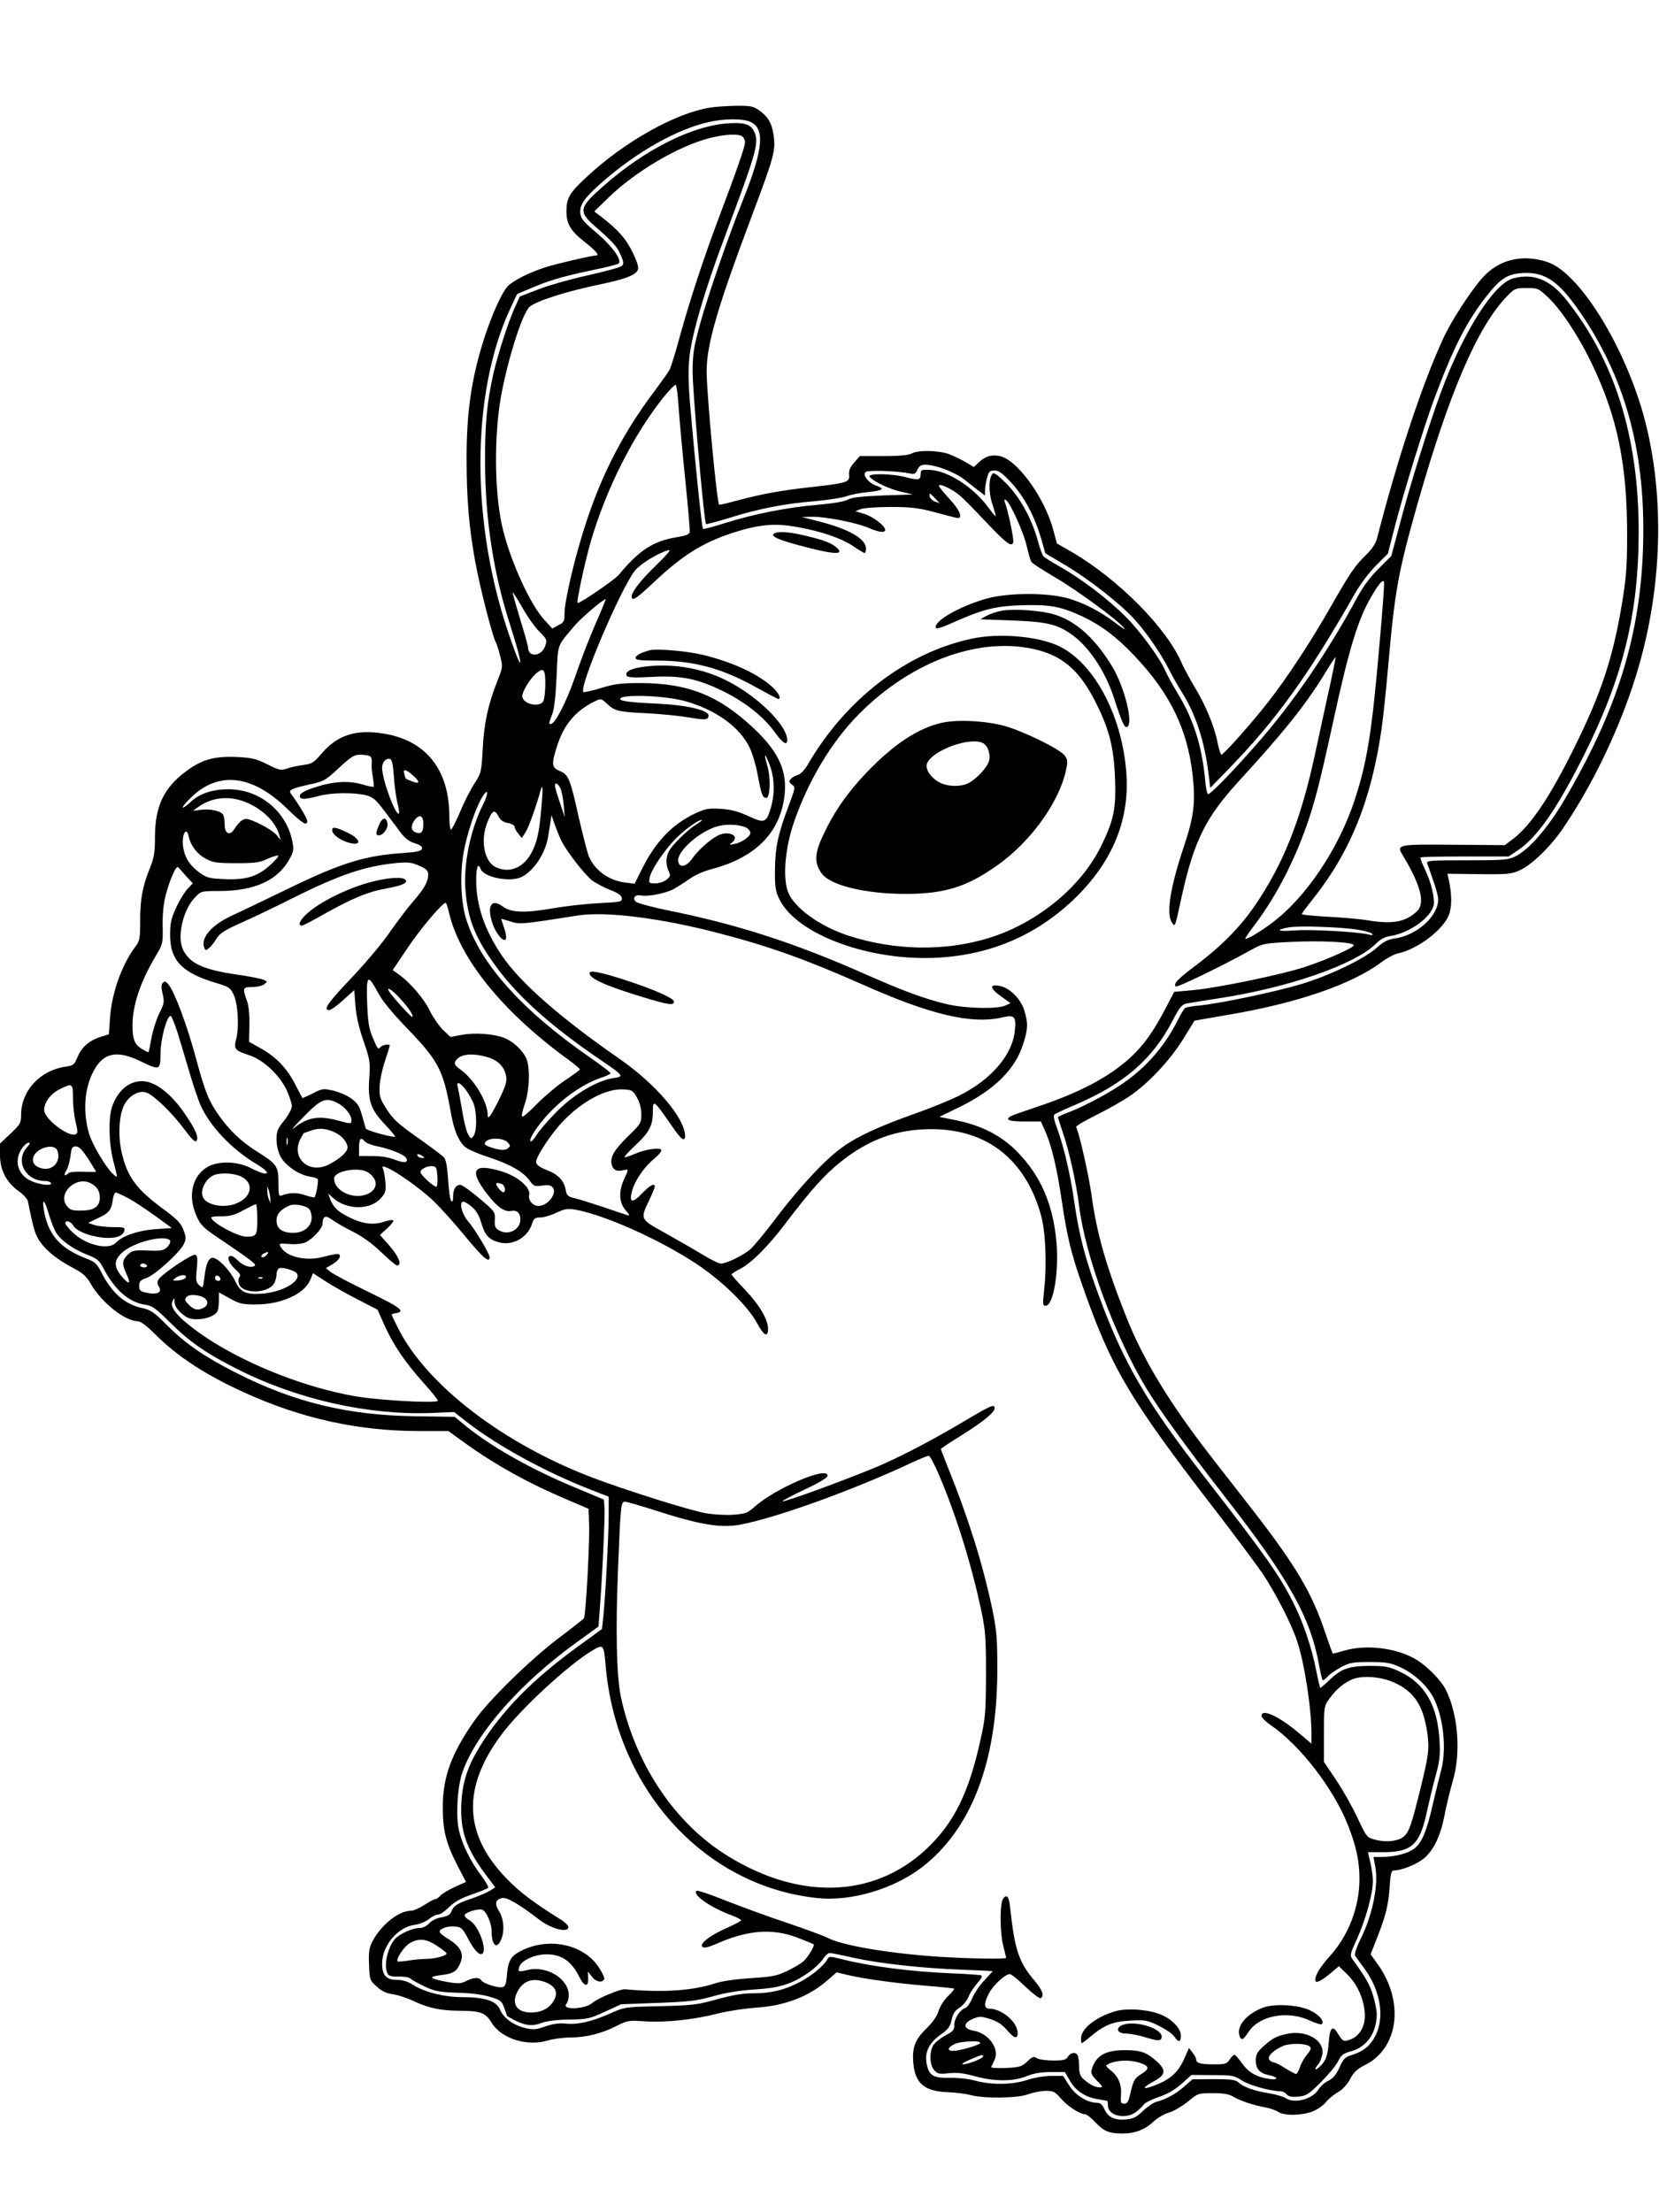 <?xml version="1.0" standalone="no"?>
<!DOCTYPE svg PUBLIC "-//W3C//DTD SVG 20010904//EN"
 "http://www.w3.org/TR/2001/REC-SVG-20010904/DTD/svg10.dtd">
<svg version="1.0" xmlns="http://www.w3.org/2000/svg"
 width="864pt" height="1152pt" viewBox="0 0 864 1152"
 preserveAspectRatio="xMidYMid meet">

<g transform="translate(0,1152) scale(0.1,-0.1)"
fill="#000000" stroke="none">
<path d="M3694 10959 c-179 -30 -441 -177 -635 -357 -94 -87 -109 -113 -109
-183 0 -66 22 -102 100 -163 51 -40 73 -66 56 -66 -21 0 -215 -45 -266 -62
-86 -28 -170 -70 -197 -100 -30 -32 -84 -153 -122 -272 -65 -204 -91 -378 -91
-621 0 -213 12 -361 46 -545 24 -130 87 -377 105 -412 5 -9 16 -42 24 -74 14
-56 14 -58 -15 -131 -47 -118 -70 -221 -76 -355 -7 -120 -8 -124 -43 -178 -20
-30 -54 -97 -75 -148 -21 -50 -43 -92 -47 -92 -5 0 -9 31 -9 70 0 242 -122
395 -343 430 -144 23 -239 -7 -322 -104 -42 -49 -52 -54 -98 -60 -29 -4 -67
-12 -85 -19 -29 -10 -39 -8 -100 23 -58 29 -80 34 -158 38 -116 5 -181 -12
-263 -73 -117 -86 -163 -182 -164 -340 0 -86 -4 -110 -29 -172 -37 -95 -48
-155 -48 -272 0 -89 -2 -100 -26 -132 -70 -94 -122 -240 -131 -369 l-6 -86
-41 -13 c-60 -18 -101 -54 -122 -105 -17 -41 -22 -45 -64 -51 -131 -19 -229
-125 -230 -248 0 -44 -3 -51 -55 -100 l-55 -52 0 -61 c0 -77 33 -140 96 -186
25 -17 46 -41 49 -52 29 -146 39 -178 64 -213 36 -50 91 -93 172 -136 51 -27
70 -44 92 -83 57 -98 178 -194 244 -194 15 0 47 -24 92 -69 116 -116 265 -213
469 -305 294 -133 589 -198 902 -198 l155 0 80 -58 c162 -117 335 -213 540
-300 l110 -47 3 -79 c4 -88 -17 -477 -27 -491 -3 -5 -62 -51 -131 -103 -147
-111 -365 -324 -439 -430 -120 -171 -165 -294 -165 -450 0 -124 16 -187 78
-308 l43 -82 -58 -26 c-32 -15 -66 -35 -75 -45 -9 -11 -22 -19 -28 -19 -6 0
-31 -14 -56 -30 -25 -16 -56 -30 -69 -30 -65 0 -157 -74 -202 -161 -17 -35
-20 -55 -17 -121 3 -77 4 -81 40 -113 26 -24 49 -35 85 -40 26 -4 75 -20 108
-36 80 -37 140 -49 238 -50 109 0 136 -10 168 -63 50 -82 183 -124 291 -92 31
9 85 16 120 16 79 0 164 21 241 61 56 28 63 29 145 23 106 -7 254 8 382 41 52
13 140 26 194 30 152 9 280 58 378 145 l45 39 59 -14 c90 -21 254 -43 409 -56
77 -6 142 -13 144 -15 2 -2 -12 -20 -32 -39 -20 -19 -42 -54 -49 -77 -8 -27
-30 -59 -64 -92 -60 -59 -75 -100 -67 -184 10 -102 59 -142 177 -147 39 -1 94
-8 121 -15 75 -19 240 -17 299 4 27 10 69 18 93 18 40 0 48 -5 80 -42 34 -39
98 -80 125 -80 7 0 30 -18 51 -40 46 -49 72 -60 143 -60 66 0 117 20 164 64
19 18 54 38 78 45 23 6 67 32 97 56 54 45 56 45 131 45 57 0 85 -5 108 -19 35
-21 111 -46 170 -56 21 -4 50 -14 64 -23 32 -21 124 -19 181 4 22 9 53 30 67
48 14 17 42 40 62 51 23 13 47 38 63 68 19 36 37 53 77 73 177 88 207 331 66
527 l-36 50 30 76 c48 121 63 180 69 274 5 72 9 87 23 87 42 0 124 34 160 66
50 46 83 116 104 226 9 48 28 125 41 170 45 148 29 352 -36 480 -24 47 -91
116 -147 152 -102 64 -264 85 -383 50 -30 -9 -56 -16 -58 -15 -1 0 -20 52 -41
114 -68 203 -152 344 -371 627 -62 80 -162 208 -222 285 -218 281 -352 502
-441 726 -106 267 -154 436 -181 633 -14 104 -66 333 -81 357 -2 5 44 32 104
62 59 29 137 73 172 97 98 65 216 191 283 301 l58 94 167 29 c365 61 651 159
807 276 28 21 66 41 85 45 103 22 236 123 266 201 16 43 16 109 -2 187 l-6 27
163 -2 c151 -2 168 0 214 20 62 28 161 124 224 217 182 267 339 615 416 920
99 388 107 799 23 1160 -89 386 -342 811 -518 870 -130 44 -255 14 -340 -82
-63 -72 -164 -227 -205 -318 -109 -237 -236 -620 -344 -1040 -7 -26 -27 -56
-57 -85 -58 -56 -81 -90 -184 -270 -106 -186 -226 -368 -325 -495 -83 -107
-233 -275 -244 -275 -4 0 -13 28 -20 63 -17 86 -63 197 -121 292 -26 44 -55
97 -64 118 -77 184 -329 439 -575 583 l-77 44 -18 68 c-45 171 -190 370 -280
387 -43 9 -74 -1 -108 -32 l-26 -25 -44 26 c-24 14 -64 33 -88 42 -55 19 -158
21 -191 3 -16 -9 -63 -14 -147 -14 l-124 0 -29 -33 c-22 -25 -29 -42 -27 -64
4 -39 -8 -43 -192 -64 -156 -17 -258 -35 -389 -70 -51 -14 -94 -24 -96 -22
-12 13 -65 581 -65 694 0 141 57 336 239 819 112 298 121 332 110 409 -9 65
-29 99 -79 134 -28 19 -45 22 -119 21 -47 -1 -109 -5 -137 -10z m205 -70 c87
-31 80 -137 -31 -414 -74 -185 -178 -485 -219 -631 -35 -127 -41 -159 -42
-257 -1 -93 59 -782 70 -796 2 -2 56 12 121 32 148 47 291 75 445 87 65 6 140
17 166 26 25 9 73 18 106 21 82 8 97 17 51 33 -42 14 -75 55 -58 72 11 11 163
6 228 -7 26 -6 32 -3 42 19 9 19 19 26 41 26 54 0 155 -39 206 -79 28 -22 62
-50 78 -61 l27 -21 0 28 c0 15 5 45 11 66 8 32 14 37 39 37 22 0 41 -14 88
-65 67 -73 119 -171 154 -289 l22 -77 104 -62 c124 -73 290 -204 362 -284 64
-71 137 -178 179 -261 17 -34 47 -86 65 -115 70 -109 117 -250 138 -411 l11
-89 96 99 c247 254 415 487 656 911 30 52 75 112 112 149 l61 61 37 144 c45
175 150 515 204 661 99 266 169 404 273 536 71 91 108 115 185 120 125 8 197
-45 323 -235 222 -337 321 -716 307 -1186 -13 -465 -136 -860 -415 -1331 -84
-141 -178 -249 -249 -285 -39 -19 -58 -21 -254 -21 -197 0 -211 -1 -206 -17 4
-10 18 -49 31 -88 14 -38 26 -83 26 -98 1 -87 -111 -188 -226 -204 -36 -5 -58
-16 -96 -50 -65 -57 -245 -144 -393 -188 -129 -39 -418 -100 -527 -111 -36 -3
-70 -9 -76 -13 -5 -3 -22 -31 -37 -61 -63 -126 -149 -229 -258 -311 -78 -59
-223 -138 -319 -174 -27 -10 -48 -20 -48 -23 0 -3 11 -39 25 -79 33 -95 70
-263 85 -383 32 -260 183 -671 349 -948 70 -116 210 -309 411 -567 335 -430
447 -631 491 -883 7 -39 15 -72 19 -72 4 0 15 9 26 21 10 12 42 33 69 48 44
23 61 26 150 26 88 0 107 -4 160 -28 72 -34 138 -95 171 -159 52 -102 69 -269
39 -378 -8 -30 -28 -111 -44 -180 -32 -140 -57 -199 -99 -229 -34 -24 -99 -40
-163 -41 l-46 0 9 -48 c19 -95 -14 -257 -78 -383 -19 -39 -31 -75 -27 -82 4
-7 26 -38 50 -70 82 -112 105 -250 57 -346 -28 -55 -62 -83 -126 -103 -32 -9
-42 -20 -62 -64 -18 -39 -34 -58 -59 -70 -19 -9 -41 -29 -50 -44 -31 -52 -128
-77 -173 -45 -12 8 -52 19 -89 25 -74 12 -129 32 -157 57 -14 13 -40 16 -128
16 l-110 -1 -40 -35 c-43 -39 -98 -70 -145 -81 -16 -4 -49 -26 -72 -48 -35
-34 -50 -41 -90 -45 -59 -5 -93 12 -112 55 -11 24 -21 32 -40 32 -48 0 -112
40 -144 92 l-30 48 -61 0 c-34 0 -89 -9 -126 -21 -79 -26 -188 -27 -275 -3
-34 9 -91 15 -132 14 -84 -2 -107 13 -118 78 -9 57 14 104 73 146 40 29 51 43
58 78 7 32 17 48 41 63 18 11 39 37 47 57 8 20 29 52 47 72 22 25 27 37 17 40
-7 2 -76 7 -153 10 -214 9 -420 36 -568 73 -67 17 -69 17 -79 -2 -19 -32 -80
-83 -138 -114 -81 -43 -153 -61 -244 -61 -59 0 -110 -9 -191 -31 -100 -28
-126 -32 -295 -36 -183 -4 -186 -4 -260 -37 -97 -43 -169 -60 -232 -54 -36 4
-68 -1 -107 -14 -48 -17 -63 -19 -105 -9 -61 14 -114 53 -132 96 -18 45 -79
65 -195 65 -97 0 -199 26 -261 66 -26 16 -52 24 -82 24 -54 0 -76 24 -76 85 0
94 82 191 172 202 24 3 56 17 71 29 16 13 37 24 48 24 11 0 36 17 57 38 27 27
60 46 117 66 44 15 83 31 87 35 4 4 -13 34 -37 66 -55 72 -98 161 -115 234
-17 74 -8 230 19 304 72 203 301 463 592 673 l116 84 6 83 c13 158 29 502 25
540 l-3 38 -153 64 c-226 94 -429 209 -561 315 l-63 52 -207 3 c-351 5 -630
73 -931 226 -164 83 -263 151 -357 245 -73 73 -88 83 -135 93 -90 20 -156 79
-211 187 -22 43 -33 53 -74 69 -137 52 -199 120 -223 245 -14 75 2 67 24 -12
12 -41 31 -88 43 -104 29 -40 87 -80 160 -109 51 -20 61 -29 83 -72 58 -110
132 -175 215 -187 39 -6 55 -18 132 -94 104 -103 193 -164 362 -248 307 -153
672 -234 995 -222 l121 5 60 -47 c157 -124 416 -266 648 -356 l97 -38 0 -96
c0 -102 -17 -424 -28 -529 l-7 -64 -133 -97 c-229 -167 -385 -326 -499 -508
-66 -106 -94 -189 -100 -297 -8 -145 23 -237 123 -372 l53 -71 -26 -17 c-14
-9 -57 -28 -95 -41 -78 -26 -96 -38 -108 -70 -6 -15 -20 -23 -50 -28 -25 -4
-50 -16 -64 -31 -14 -15 -34 -25 -52 -25 -36 0 -103 -31 -126 -56 -41 -46 -62
-147 -38 -184 6 -10 24 -14 57 -13 29 1 54 -4 63 -12 9 -8 43 -26 75 -41 51
-24 76 -28 170 -31 70 -2 131 -10 169 -22 53 -16 60 -22 72 -57 8 -21 14 -40
14 -41 0 -2 17 -11 38 -22 59 -30 94 -34 143 -15 29 10 79 17 144 17 94 2 105
4 185 41 l85 39 190 7 c164 6 204 11 290 35 67 19 138 30 215 35 131 8 195 28
281 88 30 21 63 52 74 69 11 18 27 32 35 33 8 0 65 -11 125 -25 137 -30 351
-54 563 -62 89 -3 162 -7 162 -8 0 -1 -20 -22 -43 -47 -24 -25 -52 -66 -63
-92 -10 -25 -27 -49 -36 -52 -28 -9 -58 -54 -58 -88 0 -27 -6 -34 -46 -55 -25
-14 -53 -36 -62 -49 -23 -35 -21 -105 3 -132 18 -20 27 -22 78 -16 43 4 77 0
135 -16 101 -28 200 -28 270 1 37 15 75 21 126 21 l72 0 23 -40 c30 -55 78
-88 141 -100 29 -5 54 -10 56 -10 2 0 4 -11 4 -24 0 -54 92 -75 146 -34 16 12
35 30 41 39 7 10 42 27 78 39 45 15 82 37 118 68 l52 47 110 -1 c102 0 113 -2
151 -27 37 -25 148 -56 200 -57 12 0 28 -7 35 -16 10 -12 25 -15 60 -12 43 4
54 12 117 74 38 38 79 87 90 109 17 34 27 42 68 53 82 22 134 97 134 193 0 20
-9 65 -20 100 -17 56 -34 86 -106 186 -15 21 -13 28 26 113 44 99 80 231 80
295 0 22 -6 65 -13 95 l-13 55 85 0 c143 1 185 40 221 205 11 52 32 138 46
190 22 80 25 109 21 185 -10 185 -77 300 -209 361 -56 26 -74 29 -158 29 -108
-1 -147 -15 -213 -80 -21 -20 -40 -36 -42 -34 -1 2 -11 42 -20 89 -25 126 -69
254 -120 355 -75 147 -145 246 -459 650 -303 390 -421 591 -550 939 -73 196
-106 321 -131 496 -20 142 -56 295 -89 382 -18 50 -22 69 -13 76 7 4 57 28
112 51 251 108 398 236 503 438 34 66 47 82 70 87 15 3 90 15 167 27 363 55
711 176 820 284 24 24 47 37 77 41 96 15 207 93 224 158 8 35 -12 121 -45 189
-15 31 -25 59 -23 62 3 3 107 5 232 5 l227 0 46 31 c102 67 205 215 347 498
203 405 285 739 284 1166 0 493 -126 892 -381 1209 -82 101 -169 135 -274 106
-99 -28 -257 -276 -373 -588 -62 -167 -164 -491 -216 -692 l-44 -165 -65 -65
c-43 -42 -82 -94 -111 -148 -158 -292 -334 -549 -525 -767 -127 -145 -245
-266 -254 -260 -5 2 -12 37 -15 77 -17 174 -59 308 -140 443 -31 51 -60 105
-66 119 -22 58 -129 206 -205 282 -90 91 -234 201 -345 263 -41 23 -80 48 -86
54 -6 7 -18 41 -28 77 -30 113 -91 226 -162 299 -42 43 -67 62 -74 55 -22 -22
-22 -98 -2 -159 11 -33 19 -61 17 -63 -1 -2 -19 20 -40 48 -76 104 -211 190
-303 193 -42 2 -47 0 -47 -20 -1 -33 -8 -35 -73 -19 -77 21 -209 22 -193 3 20
-25 105 -65 166 -78 l60 -14 -155 -5 c-115 -5 -163 -10 -185 -22 -19 -10 -79
-20 -159 -27 -156 -13 -332 -48 -481 -95 -60 -19 -111 -33 -114 -30 -6 5 -42
356 -65 624 -11 124 -13 201 -6 265 11 117 79 351 182 625 173 462 184 501
153 560 -19 36 -59 45 -153 36 -183 -19 -419 -140 -625 -321 -137 -120 -139
-136 -34 -226 83 -73 102 -94 123 -145 13 -30 13 -39 2 -49 -7 -7 -85 -28
-173 -48 -88 -19 -205 -52 -259 -73 l-99 -38 -27 -60 c-34 -76 -85 -233 -110
-340 -34 -150 -45 -266 -44 -466 2 -302 44 -575 130 -842 72 -224 71 -275 0
-68 -206 590 -205 1267 1 1712 l36 77 86 36 c89 38 172 61 338 95 53 11 101
24 105 28 18 18 -32 88 -112 157 -73 61 -85 76 -88 106 -4 43 25 83 116 162
180 158 393 277 556 312 76 17 163 18 205 4z m-31 -81 c7 -7 12 -20 12 -30 0
-22 -47 -156 -133 -383 -82 -217 -155 -440 -207 -629 -22 -82 -46 -158 -52
-170 -6 -12 -41 -61 -78 -111 -159 -210 -270 -422 -355 -678 -59 -177 -115
-414 -115 -483 0 -39 -3 -45 -32 -60 l-32 -17 -42 46 c-72 80 -169 290 -213
462 -44 172 -50 459 -16 676 31 191 114 458 153 491 35 31 193 81 367 117 125
26 182 47 195 72 8 14 3 35 -24 92 -34 72 -77 121 -166 189 l-35 27 76 74
c137 133 360 265 521 307 84 22 159 25 176 8z m4197 -839 c68 -65 162 -208
230 -353 130 -274 179 -520 179 -881 0 -171 -5 -224 -28 -365 -47 -280 -108
-462 -247 -743 -127 -257 -226 -404 -318 -475 l-44 -33 -264 2 c-294 3 -302 1
-268 -54 96 -159 119 -252 73 -294 -60 -55 -125 -66 -253 -46 -38 7 -132 15
-207 19 -76 4 -138 10 -138 14 0 4 23 35 51 70 200 249 310 520 364 893 8 56
24 206 35 332 34 390 52 488 154 847 165 578 312 918 465 1076 39 40 43 42
102 42 59 0 61 -1 114 -51z m-4531 -566 c4 -59 19 -227 34 -373 15 -146 26
-272 24 -281 -2 -12 -22 -19 -70 -27 -121 -20 -194 -68 -300 -196 -21 -25
-197 -146 -213 -146 -9 0 33 196 66 314 80 277 223 561 382 759 30 37 58 65
62 63 5 -3 11 -54 15 -113z m1461 -460 c18 -15 79 -76 135 -136 113 -119 137
-137 147 -112 5 14 -27 167 -45 213 -3 10 -1 13 7 8 22 -14 92 -168 108 -239
9 -40 20 -78 26 -85 5 -7 60 -42 121 -78 117 -69 314 -213 356 -260 16 -18 5
-12 -35 18 -83 63 -157 102 -245 130 -108 33 -319 33 -435 0 -145 -42 -279
-121 -260 -153 3 -4 35 5 72 22 168 75 230 92 367 97 152 5 208 -5 321 -57 99
-47 181 -108 272 -205 185 -194 277 -382 304 -621 16 -143 7 -218 -46 -375
-71 -212 -93 -352 -61 -395 17 -23 14 -29 51 140 63 284 124 408 294 594 241
263 351 401 454 569 27 45 51 81 53 80 1 -2 -17 -93 -42 -203 -24 -110 -55
-253 -69 -318 -73 -333 -162 -556 -309 -772 -76 -111 -172 -209 -300 -306
-100 -75 -127 -102 -113 -116 7 -7 241 106 394 191 60 33 67 34 206 41 155 8
327 -1 327 -17 0 -13 -132 -73 -253 -113 -120 -40 -462 -111 -592 -122 l-90
-8 -50 -96 c-62 -117 -110 -183 -179 -247 -112 -102 -266 -183 -486 -256 -69
-23 -131 -45 -137 -49 -30 -19 -8 -27 73 -27 l85 0 23 -52 c33 -74 62 -198 86
-363 26 -177 48 -270 100 -419 154 -445 247 -604 696 -1186 100 -129 211 -279
248 -332 68 -101 152 -265 181 -353 39 -117 74 -345 75 -478 l0 -57 -71 60
c-101 84 -189 124 -189 85 0 -9 21 -30 47 -48 152 -103 327 -329 403 -521 43
-109 60 -187 60 -281 0 -146 -57 -294 -154 -401 -50 -56 -76 -98 -76 -125 0
-19 27 -8 74 31 l49 41 43 -42 c50 -49 84 -120 91 -194 8 -75 -27 -135 -88
-150 -23 -6 -29 -1 -48 30 -30 52 -45 41 -51 -41 -6 -73 -15 -97 -49 -128 -24
-22 -28 -11 -6 14 9 10 18 34 22 53 11 71 -80 125 -178 107 -60 -12 -80 -22
-130 -67 -32 -29 -39 -42 -39 -73 0 -43 21 -67 68 -76 51 -10 52 -28 2 -20
-67 10 -108 34 -142 82 -17 24 -35 44 -39 44 -5 0 -16 -11 -25 -25 -15 -22
-23 -25 -79 -25 -71 0 -95 6 -95 25 0 7 -9 23 -19 36 l-19 24 -22 -50 c-34
-79 -77 -117 -171 -150 -54 -19 -48 -5 11 27 60 33 64 57 18 100 -54 50 -86
62 -168 62 -104 0 -153 -28 -175 -102 -5 -17 1 -30 28 -57 30 -30 32 -35 15
-35 -24 0 -56 16 -85 43 -17 15 -23 32 -23 63 0 23 -3 49 -6 58 -9 22 -37 20
-52 -4 -10 -17 -23 -20 -77 -20 -36 0 -74 5 -85 12 -17 11 -24 8 -50 -17 -28
-27 -39 -30 -112 -34 -44 -2 -79 1 -76 5 2 5 10 21 17 36 29 57 -29 139 -107
153 -56 9 -59 39 -5 62 34 14 42 14 90 -1 37 -12 62 -28 86 -56 38 -45 57 -51
57 -17 0 56 -81 126 -147 127 -29 0 -30 27 -3 79 21 42 85 101 109 101 8 0 45
-30 82 -66 38 -36 73 -63 79 -59 20 12 9 42 -34 93 -79 93 -101 158 -124 367
-5 51 -11 70 -22 70 -8 0 -17 -11 -21 -25 -13 -45 -9 -175 6 -233 8 -32 15
-60 15 -62 0 -8 -179 -5 -345 5 -260 17 -506 58 -585 99 -19 10 -117 46 -217
80 -100 33 -243 86 -319 116 -75 30 -140 52 -145 49 -29 -17 71 -88 184 -129
26 -10 47 -21 47 -25 0 -3 -33 -21 -73 -39 -89 -38 -149 -86 -128 -100 9 -6
32 -1 68 15 165 73 291 84 423 35 46 -18 86 -34 88 -36 6 -6 -28 -64 -51 -86
-12 -12 -51 -35 -86 -52 -56 -27 -80 -31 -190 -38 -78 -5 -149 -15 -186 -27
-119 -39 -274 -49 -470 -31 -25 2 -143 -47 -170 -71 -38 -34 -163 -38 -135 -5
6 8 12 26 12 42 3 86 -111 158 -212 135 -52 -12 -54 -11 -45 17 10 32 81 64
140 64 81 0 131 -35 174 -121 25 -50 47 -50 44 -2 l-1 33 22 -28 c21 -27 55
-32 63 -10 2 6 -10 32 -27 58 -75 118 -250 160 -394 94 -64 -30 -79 -52 -86
-132 -4 -49 -9 -60 -24 -63 -25 -5 -99 19 -109 35 -11 18 -42 16 -79 -3 -28
-14 -41 -15 -98 -5 -94 17 -104 27 -32 36 64 7 83 20 102 69 16 44 -3 80 -61
116 -27 16 -49 34 -49 40 0 17 40 31 78 28 34 -3 40 -8 69 -62 32 -61 59 -90
74 -80 29 18 -20 149 -64 173 -15 8 -27 20 -27 27 0 15 71 37 92 29 21 -8 48
-70 48 -108 0 -77 27 -102 50 -47 19 45 14 106 -10 146 -25 40 -21 61 14 70
25 6 90 -32 191 -110 63 -50 155 -74 155 -41 0 8 -19 27 -43 41 -145 91 -213
143 -284 217 -218 228 -226 468 -23 742 98 133 351 367 478 442 54 32 57 28
66 -78 54 -645 513 -1151 1102 -1213 175 -19 398 47 545 160 258 198 392 549
393 1024 0 175 -3 208 -27 325 -49 230 -121 462 -226 723 -22 56 -41 104 -41
106 0 3 48 35 108 72 113 71 172 119 172 141 0 22 -18 15 -128 -50 -190 -113
-327 -185 -463 -246 -138 -60 -507 -196 -514 -189 -3 2 49 30 115 61 81 38
120 62 120 73 0 51 -274 -67 -382 -164 -34 -31 -46 -35 -109 -40 -39 -3 -103
1 -143 8 -82 14 -418 120 -587 184 -469 178 -866 483 -1015 778 -19 37 -34 70
-34 72 0 3 10 6 22 8 53 8 23 30 -144 111 -95 46 -184 93 -197 104 l-24 19 37
22 c36 21 49 52 22 52 -8 0 -42 -7 -76 -16 -90 -23 -191 2 -219 54 -9 17 -6
18 45 14 31 -3 67 1 84 8 36 15 90 74 90 98 1 40 16 46 51 19 19 -13 68 -42
109 -62 49 -25 99 -61 146 -106 39 -38 76 -69 82 -69 27 0 9 47 -38 101 l-51
58 38 35 c21 19 35 38 31 41 -4 4 -27 0 -51 -8 -54 -18 -113 -10 -184 27 -55
28 -77 49 -93 91 l-11 30 23 -21 c73 -67 199 -67 254 -1 23 27 25 38 21 82 -2
27 -8 58 -12 68 -6 15 -4 16 19 7 47 -18 179 -112 244 -174 35 -34 109 -116
164 -183 93 -113 128 -143 128 -110 0 18 -75 144 -109 183 -31 35 -49 90 -34
105 5 5 24 -4 46 -22 27 -22 41 -45 53 -86 19 -65 40 -88 92 -102 71 -20 149
23 173 96 9 28 15 33 42 33 18 0 56 11 85 25 46 21 59 23 103 15 153 -29 432
-154 624 -280 133 -88 267 -218 316 -307 37 -69 59 -81 59 -33 0 49 -45 125
-120 204 -39 40 -70 76 -70 79 0 4 19 16 42 28 60 30 146 116 235 233 133 176
206 257 288 323 149 120 296 173 476 173 288 0 489 -157 570 -446 25 -87 32
-262 16 -401 -7 -64 -6 -73 8 -73 42 0 72 183 56 343 -19 191 -83 336 -202
458 -81 84 -186 138 -318 165 l-89 18 107 52 c181 89 290 197 331 331 24 78
25 103 5 170 -17 59 -74 117 -125 128 -57 13 -57 -10 0 -51 l53 -38 -29 -13
c-44 -18 -197 -15 -294 6 -115 26 -233 69 -431 157 -368 163 -666 260 -1034
334 -82 17 -156 37 -163 44 -20 20 -5 39 27 33 36 -7 129 11 171 34 19 11 56
34 81 52 26 19 75 41 115 51 216 57 342 175 375 351 27 145 -16 251 -155 382
-183 172 -341 235 -591 236 -101 0 -134 -4 -205 -26 -46 -14 -88 -23 -91 -21
-29 17 197 548 270 635 28 34 119 89 171 104 18 5 0 -17 -61 -77 -83 -80 -129
-139 -129 -165 0 -27 25 -10 113 73 151 142 254 207 412 259 134 43 217 52
329 32 132 -23 233 -58 298 -100 30 -21 58 -37 62 -37 3 0 6 10 6 23 0 51 -86
101 -245 142 l-90 23 56 1 c70 1 235 -32 296 -59 51 -22 83 -26 83 -9 0 21
-63 69 -109 83 l-46 14 28 11 c16 6 85 11 155 11 103 0 145 -5 222 -25 52 -14
105 -28 118 -31 41 -11 26 34 -33 98 -30 32 -55 63 -55 69 0 14 66 -16 105
-48z m-125 -18 l24 -26 -24 9 c-14 5 -26 17 -28 26 -5 22 0 20 28 -9z m2315
-752 c-40 -464 -64 -618 -130 -819 -84 -256 -257 -512 -433 -642 -65 -48 -131
-87 -137 -80 -1 2 24 39 57 82 104 140 198 321 264 510 42 121 68 222 134 524
85 393 132 546 201 664 42 72 63 95 67 75 2 -9 -8 -150 -23 -314z m-4377 59
c42 -42 42 -44 31 -77 -20 -55 -88 -60 -89 -6 0 7 -18 72 -40 143 -22 72 -40
135 -40 142 0 6 21 -27 48 -74 26 -47 66 -104 90 -128z m292 36 c-32 -73 -79
-196 -105 -273 -45 -129 -104 -245 -126 -245 -12 0 -12 0 7 51 11 29 18 96 23
199 7 171 0 151 91 259 35 42 151 141 165 141 1 0 -23 -60 -55 -132z m-260
-309 c0 -39 -5 -79 -10 -90 -20 -36 -110 -15 -110 26 0 25 40 90 72 118 39 33
48 23 48 -54z m720 -88 c162 -43 292 -135 344 -244 14 -29 33 -92 42 -142 19
-102 25 -120 45 -120 20 0 24 105 5 168 -20 70 -13 71 13 2 25 -67 27 -146 6
-220 -24 -80 -32 -84 -117 -45 -53 25 -90 34 -144 38 -65 4 -79 1 -136 -25
-115 -55 -201 -143 -271 -281 l-42 -84 -47 6 c-85 9 -161 64 -191 136 -8 19
-31 109 -52 200 -46 206 -54 227 -100 245 -42 18 -44 34 -15 126 35 114 97
188 198 237 31 15 33 15 60 -10 44 -41 60 -45 207 -52 77 -4 177 -14 223 -22
84 -15 102 -13 102 10 0 28 -116 55 -270 62 -136 6 -190 13 -190 24 0 26 221
19 330 -9z m-1633 -289 c7 -4 11 -20 9 -36 -2 -16 1 -49 6 -74 4 -25 6 -47 4
-49 -2 -2 -30 3 -62 13 -71 20 -152 15 -250 -18 -46 -15 -70 -29 -72 -40 -4
-23 23 -23 98 -3 65 18 184 19 245 4 38 -10 51 -21 97 -82 29 -39 68 -90 85
-113 23 -30 45 -47 73 -55 28 -9 40 -17 38 -28 -3 -13 -25 -18 -110 -24 -186
-13 -310 -51 -567 -175 -124 -60 -263 -127 -309 -148 -110 -50 -168 -117 -148
-170 6 -15 8 -15 27 1 11 10 29 33 39 51 16 25 45 43 138 84 64 29 179 84 254
122 251 125 380 168 544 184 60 5 78 3 117 -14 39 -17 47 -26 47 -47 0 -36
-21 -74 -79 -140 -27 -31 -81 -102 -120 -158 -38 -56 -124 -158 -189 -227
-135 -142 -162 -180 -127 -180 8 0 41 23 72 52 l58 52 6 -80 c4 -53 18 -115
42 -184 34 -100 36 -109 30 -197 -8 -118 8 -161 86 -243 31 -33 53 -60 48 -60
-30 0 -149 34 -152 43 -2 7 -11 38 -20 70 -13 47 -23 63 -56 87 -22 16 -65 34
-95 41 -51 11 -56 11 -105 -15 -29 -14 -53 -25 -54 -24 -1 2 -19 35 -39 74
-43 83 -98 140 -180 186 l-59 33 2 85 c1 56 -3 100 -13 129 -24 66 -22 71 27
71 24 0 52 6 62 14 19 14 19 15 -5 25 -14 5 -72 17 -130 25 -179 26 -249 57
-285 127 -35 66 -4 207 59 274 33 35 33 35 124 35 192 0 313 57 374 174 18 36
19 45 9 92 -35 155 -172 264 -332 264 -83 0 -150 -23 -196 -66 -20 -19 -38
-32 -41 -29 -3 3 17 27 45 54 142 137 318 116 497 -59 82 -79 106 -94 106 -65
0 13 -43 85 -85 142 -14 19 3 27 97 48 75 16 82 20 153 86 65 60 80 69 112 69
21 0 43 -4 50 -8z m124 -102 c3 -47 11 -109 18 -138 8 -29 11 -55 9 -58 -17
-16 -88 177 -88 238 0 28 19 50 40 46 11 -3 16 -23 21 -88z m101 1 c38 -34 34
-47 -8 -29 -16 6 -30 12 -30 13 -1 0 -5 10 -8 23 -10 30 7 28 46 -7z m767 -67
c6 -14 14 -54 17 -88 l5 -61 -25 75 c-14 41 -26 81 -26 88 0 21 16 13 29 -14z
m-100 -104 c-11 -131 -24 -183 -55 -238 -44 -75 -117 -101 -185 -66 -57 29
-77 137 -43 226 26 68 39 76 58 40 12 -23 26 -33 51 -38 19 -3 35 -12 35 -19
0 -7 8 -23 19 -36 l19 -23 21 34 c17 28 53 131 78 219 10 37 11 -5 2 -99z
m-303 21 c-65 -128 -103 -310 -92 -445 12 -158 54 -259 172 -416 113 -150 284
-301 531 -469 122 -83 125 -87 68 -95 -84 -13 -201 -81 -291 -170 -45 -45 -94
-101 -109 -126 -17 -26 -30 -39 -33 -32 -6 20 60 112 127 175 73 70 161 127
234 152 31 10 57 22 57 26 0 4 -44 38 -97 75 -365 251 -587 500 -657 734 -26
86 -31 229 -12 338 18 101 63 236 98 292 31 51 34 21 4 -39z m-1227 8 c84 -37
147 -101 166 -169 l7 -25 -20 25 c-19 24 -98 69 -149 84 -23 7 -44 -8 -74 -53
-23 -36 -49 -22 -49 26 0 21 -4 44 -8 51 -13 19 -66 31 -114 25 l-43 -5 25 18
c73 54 169 63 259 23z m914 -88 c2 -10 2 -31 0 -46 -4 -19 -11 -25 -26 -23
-33 5 -42 31 -22 61 20 32 41 35 48 8z m722 -112 c28 -55 121 -175 159 -204
19 -14 60 -36 93 -49 41 -16 59 -28 61 -43 3 -19 -4 -20 -115 -26 -65 -3 -175
-15 -243 -27 -146 -25 -218 -23 -261 9 -60 45 -85 4 -54 -88 18 -55 61 -103
70 -80 3 8 -1 34 -10 58 -8 24 -15 45 -15 46 0 1 21 -5 47 -13 50 -17 62 -15
348 30 147 24 435 -12 740 -92 263 -68 456 -138 750 -268 353 -157 566 -207
725 -170 64 15 73 5 65 -71 -13 -125 -124 -254 -289 -336 -50 -25 -156 -68
-236 -96 -183 -65 -295 -117 -373 -173 -87 -62 -214 -197 -341 -363 -59 -79
-122 -155 -140 -170 -37 -31 -123 -73 -151 -73 -12 0 -54 21 -95 46 -41 25
-128 75 -192 111 -135 74 -135 73 -88 171 17 35 30 68 30 73 0 21 -26 6 -68
-37 -49 -52 -67 -47 -50 15 14 53 63 125 114 166 24 20 41 41 38 47 -9 14 -86
3 -141 -22 -26 -11 -48 -18 -51 -16 -2 3 24 31 58 63 72 67 90 102 90 174 0
65 6 60 91 -63 43 -63 64 -87 72 -79 7 7 7 22 -1 50 -31 100 -170 253 -341
371 -304 211 -513 394 -608 535 -90 134 -133 260 -133 392 0 68 10 93 23 58
18 -45 157 -71 215 -41 65 34 123 124 137 211 3 22 9 56 12 75 l5 35 18 -51
c10 -27 25 -66 35 -85z m705 90 c-46 -27 -128 -107 -146 -141 -17 -33 -18 -68
-2 -104 11 -23 10 -28 -11 -45 -13 -11 -39 -19 -58 -19 -34 0 -35 1 -29 31 7
37 62 121 122 188 44 49 127 111 148 111 6 0 -5 -9 -24 -21z m260 -21 c11 -7
19 -19 18 -27 -4 -20 -47 -49 -83 -56 -28 -6 -29 -5 -11 9 42 34 -22 64 -77
34 -41 -21 -104 -78 -132 -119 -31 -44 -68 -51 -73 -13 -7 52 118 161 212 183
49 12 118 6 146 -11z m-2907 -45 c10 -47 44 -91 89 -115 37 -20 58 -23 158
-23 99 0 122 3 164 23 27 12 52 19 55 16 3 -3 -15 -25 -42 -49 -65 -59 -125
-78 -236 -73 -77 3 -93 6 -129 32 -49 34 -78 76 -87 128 -12 66 15 123 28 61z
m-14 -205 l35 -38 -26 -27 c-15 -16 -42 -59 -60 -98 -27 -58 -32 -82 -32 -140
-1 -136 60 -200 240 -254 65 -19 74 -25 90 -59 23 -46 30 -166 15 -229 -15
-56 -9 -63 67 -88 72 -23 157 -102 194 -180 15 -33 28 -71 28 -85 0 -14 -18
-47 -40 -75 -34 -42 -40 -57 -40 -98 0 -29 8 -64 20 -88 24 -47 96 -97 153
-106 20 -3 40 -9 42 -14 5 -7 -9 -87 -17 -94 -2 -2 -24 3 -48 11 -43 15 -83
14 -122 -1 -16 -6 -18 0 -18 67 0 85 -7 96 -114 163 -79 50 -139 107 -192 181
-57 80 -74 121 -124 305 -45 167 -109 339 -140 379 -15 20 -22 22 -31 13 -10
-10 -10 -24 -2 -59 10 -42 8 -51 -18 -102 -15 -31 -33 -88 -40 -126 -7 -39
-14 -73 -15 -75 -2 -2 -18 6 -37 18 -37 23 -47 50 -47 125 1 103 42 225 120
356 38 64 39 66 37 160 -1 62 5 117 16 159 22 83 55 157 65 145 4 -5 23 -26
41 -46z m1369 -189 c56 -241 277 -515 615 -762 37 -27 67 -52 67 -56 0 -3 -34
-28 -76 -56 -41 -27 -107 -83 -146 -122 -38 -40 -74 -71 -78 -68 -5 3 1 31 12
63 27 73 30 203 6 247 -22 41 -66 81 -109 99 -53 22 -155 30 -224 17 l-59 -11
-39 37 c-21 21 -52 66 -69 100 -29 62 -105 150 -163 190 l-30 21 80 119 c67
99 174 226 196 232 3 0 11 -22 17 -50z m4732 -90 c36 -6 70 -15 75 -21 7 -8 3
-9 -15 -5 -57 15 -301 28 -385 22 -91 -7 -110 2 -32 16 51 9 267 2 357 -12z
m-5101 -329 c23 -43 74 -105 157 -191 156 -162 183 -214 220 -422 18 -109 47
-173 88 -198 17 -10 72 -33 122 -49 105 -35 171 -74 203 -119 20 -28 25 -30
64 -25 31 5 46 2 55 -9 26 -31 -25 -97 -74 -97 -29 0 -55 31 -48 57 10 37 -59
97 -140 122 -150 46 -176 11 -82 -113 54 -71 92 -98 127 -92 32 6 49 -10 49
-45 0 -52 -62 -84 -109 -57 -22 12 -26 21 -24 56 2 41 0 44 -81 112 -46 39
-90 70 -98 70 -24 0 -38 -22 -38 -59 0 -24 -3 -32 -10 -25 -6 6 -13 55 -16
110 -5 69 -11 105 -22 117 -9 10 -70 56 -137 103 -100 70 -127 95 -160 146
-36 56 -40 68 -38 120 1 32 14 92 28 133 14 42 25 78 25 80 0 10 -36 5 -48 -7
-14 -14 -13 -16 -42 52 -19 45 -24 78 -28 179 -5 145 3 152 57 51z m113 -28
c46 -49 73 -90 65 -98 -4 -4 -106 108 -121 134 -17 28 15 9 56 -36z m-1159
-174 c14 -46 42 -137 61 -203 19 -66 46 -147 60 -179 49 -111 163 -231 292
-308 87 -52 63 -69 -29 -21 -71 37 -174 39 -230 4 -71 -44 -96 -136 -63 -229
22 -61 37 -80 105 -126 201 -136 220 -151 206 -159 -21 -11 -60 2 -86 29 -12
13 -28 24 -36 24 -25 0 -13 -38 21 -68 24 -21 31 -33 24 -40 -6 -6 -8 -22 -4
-36 13 -53 144 -55 181 -3 8 12 15 34 15 50 0 15 7 30 15 33 16 7 82 -13 91
-27 25 -41 -77 -99 -185 -106 -83 -5 -109 8 -138 69 -26 54 -88 118 -115 118
-22 0 -36 -32 -44 -106 -7 -53 -7 -54 -26 -37 -18 16 -19 26 -13 86 5 54 3 68
-8 73 -16 6 -173 -100 -191 -128 -8 -13 -8 -23 1 -37 19 -30 -6 -44 -59 -34
-38 8 -43 12 -43 37 0 23 6 30 38 41 44 15 177 136 195 178 12 26 11 37 -3 73
-13 35 -33 55 -103 107 -142 104 -188 167 -218 294 -20 86 -15 196 13 249 25
50 79 79 117 64 39 -15 131 -104 194 -188 37 -50 57 -71 64 -64 16 16 -4 62
-62 146 -72 104 -154 166 -220 166 -69 0 -126 -48 -156 -132 -20 -59 -18 -190
6 -283 25 -97 25 -93 -5 -65 -34 32 -104 150 -120 203 -35 116 -26 240 23 331
51 94 120 109 241 51 105 -51 106 -50 107 43 1 74 33 192 53 192 4 0 19 -37
34 -82z m1615 -133 c57 -17 88 -49 98 -100 5 -26 -3 -51 -36 -119 -42 -85 -60
-111 -60 -83 0 68 -69 184 -140 236 -31 22 -36 31 -28 45 21 37 84 45 166 21z
m-114 -168 c14 -18 32 -50 41 -70 19 -46 20 -147 1 -172 -13 -18 -14 -17 -30
12 -9 18 -22 73 -30 125 -9 51 -18 103 -22 116 -9 33 11 27 40 -11z m-2044
-44 c0 -38 6 -94 14 -126 12 -51 12 -59 -1 -64 -38 -15 -163 82 -163 126 0 41
34 86 81 109 66 33 69 31 69 -45z m2937 2 c15 -26 23 -57 23 -88 0 -45 -3 -50
-70 -115 -73 -72 -94 -108 -84 -147 7 -28 26 -37 60 -29 29 7 29 7 4 -47 -29
-64 -26 -120 7 -160 24 -28 25 -32 8 -26 -11 3 -67 22 -125 42 -58 19 -124 40
-146 45 -37 9 -43 14 -48 45 -9 48 -41 81 -101 103 -33 13 -51 26 -53 39 -4
25 81 154 144 218 99 102 222 167 309 162 46 -2 51 -5 72 -42z m-1557 -30 c35
-18 70 -61 70 -86 0 -23 0 -23 -70 -4 -101 27 -159 17 -230 -40 -19 -16 3 11
50 58 92 95 117 105 180 72z m-10 -155 c33 -17 60 -50 60 -76 0 -22 -39 -58
-97 -88 -104 -53 -200 34 -148 134 9 17 17 30 18 30 1 0 19 6 41 14 40 14 81
9 126 -14z m-253 -57 c-3 -10 -5 -4 -5 12 0 17 2 24 5 18 2 -7 2 -21 0 -30z
m403 13 c6 -8 37 -20 68 -26 64 -13 136 -42 146 -59 16 -25 -7 -30 -55 -11
-33 13 -74 20 -119 20 l-70 0 0 45 c0 46 9 56 30 31z m744 -5 c15 -16 15 -19
1 -31 -16 -13 -48 -10 -99 9 -23 9 -26 14 -16 26 18 22 93 20 114 -4z m-2502
-24 c-66 -70 -10 -177 92 -177 14 0 28 -4 31 -10 11 -17 -57 -11 -102 10 -52
23 -79 71 -69 122 6 36 38 78 58 78 6 0 2 -10 -10 -23z m157 -19 c20 -54 -22
-105 -78 -93 -38 8 -55 29 -48 57 13 50 110 78 126 36z m160 -42 c22 -35 41
-66 41 -68 0 -1 -30 -1 -66 0 -39 2 -71 -1 -77 -7 -20 -20 -28 -11 -12 13 9
13 18 47 22 75 5 44 9 51 28 51 16 0 33 -17 64 -64z m1741 14 c13 -8 13 -10
-2 -10 -9 0 -20 5 -23 10 -8 13 5 13 25 0z m78 -107 c2 -29 -1 -53 -5 -53 -16
0 -83 62 -83 76 0 17 36 34 65 31 17 -2 20 -11 23 -54z m-360 21 c51 -35 51
-83 2 -109 -72 -37 -180 10 -180 78 0 40 132 63 178 31z m-658 -23 c64 -34 50
-105 -27 -137 -67 -29 -164 -9 -178 36 -12 38 18 93 60 111 36 14 109 10 145
-10z m-787 -33 c32 -17 46 -39 47 -74 0 -47 -30 -68 -96 -68 -47 -1 -59 3 -75
23 -53 65 47 160 124 119z m2141 -4 c18 -7 22 -48 4 -42 -6 2 -18 14 -26 26
-15 22 -8 27 22 16z m-1206 -79 l1 -20 -9 20 c-5 11 -8 31 -8 45 l0 25 8 -25
c4 -14 8 -34 8 -45z m-739 5 c31 -17 94 -59 141 -93 l85 -62 -85 -6 c-90 -6
-174 -35 -206 -70 -37 -41 -157 -13 -224 52 -22 21 -40 43 -40 49 0 18 29 10
41 -11 15 -29 82 -56 154 -64 65 -6 107 7 113 38 3 15 -5 17 -61 17 -35 0 -78
5 -96 11 l-32 11 48 23 c60 27 73 43 80 95 3 22 10 40 15 40 6 0 36 -14 67
-30z m671 -109 c0 -85 -4 -91 -58 -91 -46 1 -182 75 -182 100 0 4 24 7 54 6
42 0 67 6 112 31 33 17 62 32 67 32 4 1 7 -35 7 -78z m268 55 c9 -8 15 -29 15
-47 0 -46 -41 -79 -96 -79 -58 0 -87 22 -87 65 0 33 24 60 70 78 23 10 82 -1
98 -17z m-722 -167 c3 -6 -3 -21 -15 -33 -19 -18 -31 -21 -102 -18 -73 2 -81
0 -104 -22 -30 -30 -31 -47 -5 -103 21 -47 15 -55 -17 -20 -55 59 -53 99 4
143 68 52 219 85 239 53z m501 -76 c-9 -9 -20 -13 -24 -9 -4 4 -1 11 7 16 25
16 35 11 17 -7z m-622 -53 c3 -5 -3 -10 -14 -10 -12 0 -21 5 -21 10 0 6 6 10
14 10 8 0 18 -4 21 -10z m1100 -178 l101 -52 38 -85 c46 -101 106 -190 205
-300 39 -43 71 -83 71 -89 0 -15 -303 1 -430 23 -289 50 -629 192 -835 347
-94 70 -131 117 -117 147 10 21 11 21 11 -4 1 -18 13 -38 36 -58 29 -25 45
-31 81 -31 50 0 98 20 108 45 3 9 6 34 6 56 l0 39 56 -31 c48 -27 65 -32 132
-32 134 -1 256 53 288 128 l14 35 68 -44 c37 -24 112 -66 167 -94z m-897 116
c-3 -7 -20 -14 -39 -16 -32 -2 -33 -1 -15 13 24 18 59 20 54 3z m180 -6 c2 -7
-3 -12 -12 -12 -9 0 -16 7 -16 16 0 17 22 14 28 -4z m219 2 c-3 -3 -12 -4 -19
-1 -8 3 -5 6 6 6 11 1 17 -2 13 -5z m-299 -106 c18 -15 15 -36 -7 -48 -31 -16
-50 -12 -77 15 -22 22 -24 28 -13 41 14 17 73 12 97 -8z m3825 -925 c91 -216
169 -469 219 -708 20 -95 23 -138 23 -325 -1 -195 -3 -226 -28 -337 -61 -279
-139 -438 -284 -573 -280 -262 -683 -267 -1067 -13 -256 171 -449 467 -522
804 -23 109 -29 345 -15 679 13 325 15 340 36 340 8 0 77 -20 153 -44 235 -76
342 -94 444 -76 183 33 589 179 898 324 41 19 80 35 87 35 6 1 31 -47 56 -106z
m2368 -1075 c104 -47 151 -119 172 -260 12 -85 8 -117 -38 -303 -44 -177 -56
-212 -81 -236 -28 -27 -94 -35 -153 -19 -42 11 -44 13 -91 113 -26 56 -76 145
-111 197 l-64 95 0 145 c0 144 0 145 29 185 37 51 78 84 124 102 53 19 148 11
213 -19z m-4988 -1369 c26 -17 49 -35 52 -39 8 -12 -52 -30 -104 -31 -25 0
-68 -4 -96 -9 -27 -4 -52 -6 -54 -4 -11 10 32 76 61 94 47 28 87 25 141 -11z
m572 -193 c48 -21 62 -51 41 -91 -23 -42 -65 -65 -120 -65 -79 0 -107 50 -66
118 31 51 82 64 145 38z m2258 -317 c-12 -12 -108 -39 -140 -39 -31 0 -29 16
5 34 32 18 152 22 135 5z m1719 -17 c8 -8 4 -19 -15 -41 -14 -17 -31 -46 -37
-66 -6 -19 -16 -35 -20 -35 -5 0 -31 14 -57 30 -26 17 -52 30 -59 30 -6 0 -17
6 -23 13 -13 17 17 48 69 72 38 17 124 15 142 -3z m-1702 -51 c0 -10 -79 -41
-105 -41 -11 0 5 11 35 24 64 27 70 29 70 17z m819 -34 c47 -16 48 -31 7 -56
-38 -24 -43 -33 -60 -106 -9 -39 -16 -50 -31 -50 -18 0 -20 6 -17 47 4 53 -14
96 -54 127 -15 12 -25 23 -23 25 33 27 118 34 178 13z"/>
<path d="M4031 8741 c-21 -14 26 -34 165 -70 158 -41 206 -40 157 1 -27 22
-68 37 -157 58 -87 21 -143 25 -165 11z"/>
<path d="M5219 8340 c-25 -4 -61 -16 -80 -26 l-34 -19 165 -6 c180 -7 233 -19
307 -70 94 -65 181 -196 227 -341 39 -121 53 -151 67 -143 32 20 -15 208 -78
313 -90 148 -189 238 -302 272 -67 21 -209 31 -272 20z"/>
<path d="M5060 8194 c-340 -73 -656 -315 -854 -657 -17 -28 -37 -49 -52 -53
-13 -3 -29 -13 -36 -21 -10 -12 -9 -18 7 -29 18 -13 17 -17 -18 -111 -56 -149
-70 -216 -71 -333 -1 -91 3 -111 23 -153 91 -184 470 -324 826 -304 282 16
521 121 719 315 188 185 276 397 263 632 -18 302 -164 584 -351 675 -108 52
-313 70 -456 39z m345 -59 c137 -36 224 -115 305 -280 68 -136 91 -230 97
-390 6 -155 -6 -215 -72 -350 -104 -213 -330 -399 -580 -478 -230 -72 -493
-68 -735 10 -150 49 -284 145 -316 228 -28 75 -16 223 29 358 75 220 198 426
343 571 278 279 638 406 929 331z"/>
<path d="M4904 7756 c-125 -29 -250 -112 -391 -259 -101 -106 -169 -204 -226
-326 -45 -95 -47 -145 -8 -199 45 -63 227 -107 441 -107 204 1 316 37 477 151
171 122 317 324 354 490 10 46 10 56 -5 78 -21 33 -214 128 -316 156 -98 27
-246 34 -326 16z m216 -106 c26 -14 42 -65 29 -98 -13 -34 -65 -89 -103 -109
-44 -23 -118 -20 -161 7 -45 28 -70 72 -55 99 36 69 227 135 290 101z"/>
<path d="M3385 8134 c-46 -12 -75 -27 -75 -40 0 -11 23 -14 109 -14 194 0 340
-39 522 -141 58 -32 109 -59 112 -59 17 0 4 29 -25 57 -74 71 -211 135 -368
173 -85 20 -238 33 -275 24z"/>
<path d="M3360 8049 c-74 -9 -109 -27 -95 -49 5 -8 41 -10 129 -5 154 8 235
-8 371 -74 116 -57 213 -134 270 -214 39 -55 65 -72 65 -42 0 83 -175 249
-343 324 -121 55 -263 76 -397 60z"/>
<path d="M6577 1065 c-82 -31 -135 -92 -123 -141 9 -34 19 -30 50 17 56 84
203 111 318 57 32 -15 60 -23 63 -18 11 18 -15 48 -62 71 -59 29 -187 37 -246
14z"/>
<path d="M5810 1047 c-103 -30 -180 -91 -180 -142 0 -14 2 -25 4 -25 2 0 23
16 47 36 72 60 115 77 207 82 77 4 87 2 147 -27 36 -18 73 -43 81 -57 22 -32
34 -30 34 6 0 40 -54 93 -117 114 -65 23 -168 29 -223 13z"/>
<path d="M5878 982 c-68 -6 -77 -52 -10 -52 20 0 66 -9 100 -20 65 -20 82 -19
82 5 0 35 -97 73 -172 67z"/>
<path d="M1975 7226 c-19 -44 -19 -56 -2 -56 22 0 49 36 45 61 -5 36 -27 34
-43 -5z"/>
<path d="M1730 7197 c0 -20 33 -47 76 -62 80 -27 80 14 0 51 -58 27 -76 30
-76 11z"/>
<path d="M1965 6935 c-132 -28 -302 -110 -372 -178 -33 -31 -43 -57 -21 -57 6
0 55 25 107 55 152 86 238 122 336 139 85 15 117 32 92 48 -17 11 -73 8 -142
-7z"/>
<path d="M3070 6452 c0 -28 90 -68 283 -126 129 -39 157 -43 157 -22 0 18
-105 64 -262 115 -124 40 -178 50 -178 33z"/>
</g>
</svg>
